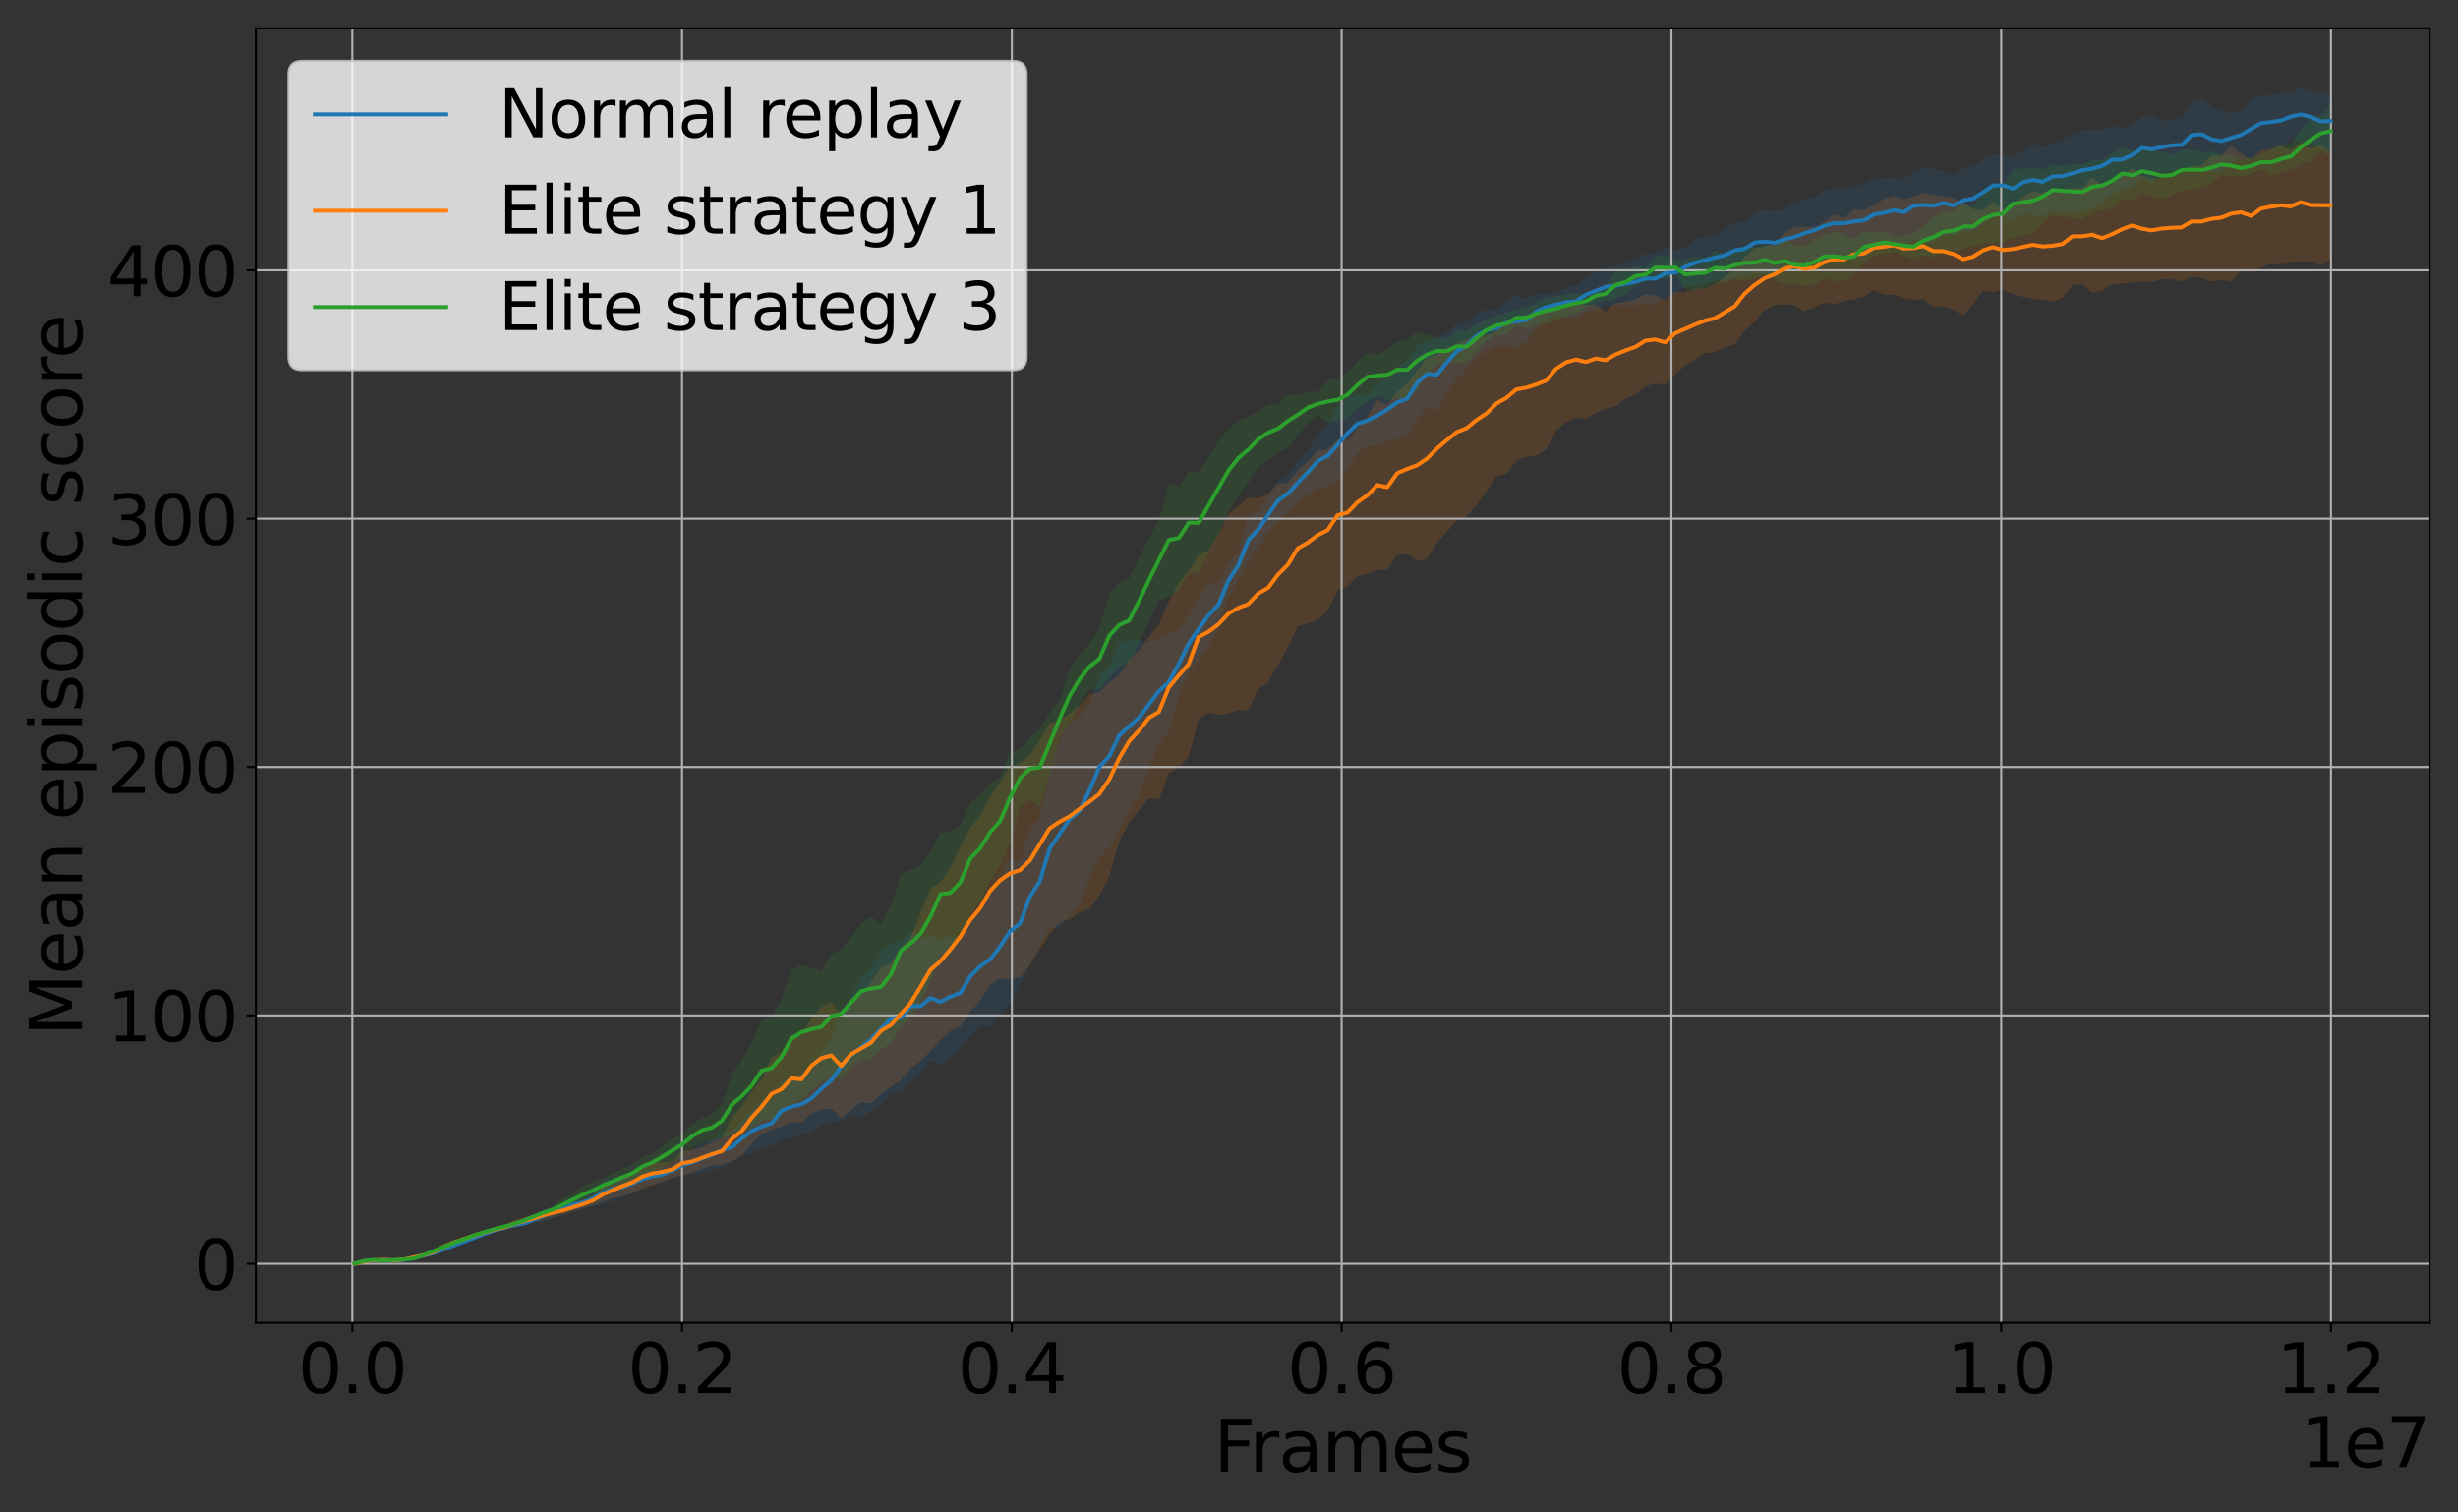 <?xml version="1.0" encoding="utf-8" standalone="no"?>
<!DOCTYPE svg PUBLIC "-//W3C//DTD SVG 1.1//EN"
  "http://www.w3.org/Graphics/SVG/1.1/DTD/svg11.dtd">
<svg xmlns:xlink="http://www.w3.org/1999/xlink" width="936pt" height="576pt" viewBox="0 0 936 576" xmlns="http://www.w3.org/2000/svg" version="1.1">
 <rect x="0" y="0" width="936" height="576" fill="#333333" stroke="none"/>
 <defs>
  <style type="text/css">*{stroke-linejoin: round; stroke-linecap: butt}</style>
 </defs>
 <g id="figure_1">
  <g id="patch_1">
   <path d="M 0 576 
L 936 576 
L 936 0 
L 0 0 
L 0 576 
z
" style="fill: none"/>
  </g>
  <g id="axes_1">
   <g id="patch_2">
    <path d="M 97.4 503.8 
L 925.2 503.8 
L 925.2 10.8 
L 97.4 10.8 
L 97.4 503.8 
z
" style="fill: none"/>
   </g>
   <g id="PolyCollection_1">
    <path d="M 135.027 481.296 
L 135.027 481.296 
L 138.809 480.37 
L 142.591 480.137 
L 146.372 479.896 
L 150.154 480.163 
L 153.935 479.937 
L 157.717 479.154 
L 161.499 478.208 
L 165.28 477.753 
L 169.062 476.569 
L 172.844 475.13 
L 176.625 473.613 
L 180.407 471.936 
L 184.189 470.828 
L 187.97 469.543 
L 191.752 468.539 
L 195.533 467.371 
L 199.315 466.614 
L 203.097 465.756 
L 206.878 465.296 
L 210.66 464.018 
L 214.442 462.567 
L 218.223 461.564 
L 222.005 459.911 
L 225.787 459.273 
L 229.568 458.683 
L 233.35 457.364 
L 237.131 455.972 
L 240.913 454.364 
L 244.695 452.297 
L 248.476 451.102 
L 252.258 450.227 
L 256.04 448.738 
L 259.821 447.708 
L 263.603 447.2 
L 267.385 446.713 
L 271.166 445.438 
L 274.948 444.802 
L 278.729 442.675 
L 282.511 440.156 
L 286.293 438.985 
L 290.074 437.218 
L 293.856 436.223 
L 297.638 434.347 
L 301.419 433.123 
L 305.201 431.779 
L 308.983 430.978 
L 312.764 428.397 
L 316.546 427.584 
L 320.327 427.193 
L 324.109 424.228 
L 327.891 425.645 
L 331.672 423.063 
L 335.454 421.127 
L 339.236 416.509 
L 343.017 416.27 
L 346.799 411.913 
L 350.58 408.833 
L 354.362 403.95 
L 358.144 405.318 
L 361.925 402.608 
L 365.707 399.42 
L 369.489 394.667 
L 373.27 390.697 
L 377.052 390.998 
L 380.834 386.111 
L 384.615 382.2 
L 388.397 375.272 
L 392.178 367.209 
L 395.96 359.83 
L 399.742 353.024 
L 403.523 353.351 
L 407.305 348.422 
L 411.087 344.409 
L 414.868 334.285 
L 418.65 326.784 
L 422.432 322.397 
L 426.213 315.719 
L 429.995 308.891 
L 433.776 302.784 
L 437.558 292.064 
L 441.34 283.029 
L 445.121 278.219 
L 448.903 265.214 
L 452.685 255.875 
L 456.466 251.181 
L 460.248 246.095 
L 464.03 238.532 
L 467.811 227.335 
L 471.593 220.203 
L 475.374 214.432 
L 479.156 208.548 
L 482.938 202.626 
L 486.719 198.015 
L 490.501 195.212 
L 494.283 191.82 
L 498.064 188.226 
L 501.846 185.761 
L 505.628 185.584 
L 509.409 183.594 
L 513.191 178.217 
L 516.972 172.488 
L 520.754 169.828 
L 524.536 170.112 
L 528.317 168.04 
L 532.099 167.11 
L 535.881 166.254 
L 539.662 159.664 
L 543.444 154.766 
L 547.226 156.496 
L 551.007 149.238 
L 554.789 143.898 
L 558.57 140.381 
L 562.352 136.34 
L 566.134 133.461 
L 569.915 131.659 
L 573.697 131.412 
L 577.479 132.211 
L 581.26 130.006 
L 585.042 125.438 
L 588.824 122.167 
L 592.605 120.203 
L 596.387 120.497 
L 600.168 120.901 
L 603.95 118.657 
L 607.732 118.129 
L 611.513 116.683 
L 615.295 116.016 
L 619.077 116.319 
L 622.858 116.244 
L 626.64 115.348 
L 630.422 116.031 
L 634.203 113.399 
L 637.985 112.12 
L 641.766 109.136 
L 645.548 108.669 
L 649.33 108.118 
L 653.111 106.586 
L 656.893 106.949 
L 660.675 106.102 
L 664.456 104.785 
L 668.238 103.961 
L 672.02 104.23 
L 675.801 104.483 
L 679.583 102.84 
L 683.364 103.306 
L 687.146 102.05 
L 690.928 100.375 
L 694.709 99.48 
L 698.491 98.146 
L 702.273 98.42 
L 706.054 97.689 
L 709.836 97.683 
L 713.617 95.164 
L 717.399 94.261 
L 721.181 92.602 
L 724.962 93.176 
L 728.744 91.2 
L 732.526 92.312 
L 736.307 92.24 
L 740.089 89.343 
L 743.871 89.914 
L 747.652 88.316 
L 751.434 87.753 
L 755.215 85.634 
L 758.997 82.335 
L 762.779 82.596 
L 766.56 83.824 
L 770.342 81.332 
L 774.124 82.227 
L 777.905 82.266 
L 781.687 79.659 
L 785.469 81.101 
L 789.25 80.808 
L 793.032 80.157 
L 796.813 79.305 
L 800.595 77.097 
L 804.377 73.903 
L 808.158 72.6 
L 811.94 70.923 
L 815.722 67.881 
L 819.503 69.82 
L 823.285 65.84 
L 827.067 65.181 
L 830.848 65.164 
L 834.63 63.841 
L 838.411 64.692 
L 842.193 65.769 
L 845.975 65.085 
L 849.756 61.638 
L 853.538 60.581 
L 857.32 60.155 
L 861.101 57.559 
L 864.883 56.68 
L 868.665 56.397 
L 872.446 53.228 
L 876.228 53.938 
L 880.009 54.257 
L 883.791 56.869 
L 887.573 57.061 
L 887.573 35.109 
L 887.573 35.109 
L 883.791 35.644 
L 880.009 34.91 
L 876.228 33.209 
L 872.446 35.572 
L 868.665 35.361 
L 864.883 36.296 
L 861.101 36.205 
L 857.32 37.865 
L 853.538 42.008 
L 849.756 43.274 
L 845.975 42.292 
L 842.193 40.405 
L 838.411 37.57 
L 834.63 38.97 
L 830.848 45.16 
L 827.067 45.513 
L 823.285 46.162 
L 819.503 43.857 
L 815.722 44.785 
L 811.94 47.109 
L 808.158 48.884 
L 804.377 47.817 
L 800.595 49.183 
L 796.813 49.152 
L 793.032 49.5 
L 789.25 51.155 
L 785.469 53.039 
L 781.687 54.7 
L 777.905 56.162 
L 774.124 54.783 
L 770.342 57.507 
L 766.56 59.931 
L 762.779 58.55 
L 758.997 58.937 
L 755.215 60.754 
L 751.434 63.427 
L 747.652 64.227 
L 743.871 66.578 
L 740.089 65.388 
L 736.307 64.374 
L 732.526 63.806 
L 728.744 65.543 
L 724.962 68.527 
L 721.181 67.541 
L 717.399 67.818 
L 713.617 68.168 
L 709.836 70.093 
L 706.054 70.919 
L 702.273 71.674 
L 698.491 71.8 
L 694.709 72.604 
L 690.928 74.913 
L 687.146 75.612 
L 683.364 77.235 
L 679.583 79.373 
L 675.801 80.511 
L 672.02 79.802 
L 668.238 80.779 
L 664.456 84.695 
L 660.675 84.512 
L 656.893 87.39 
L 653.111 89.546 
L 649.33 90.094 
L 645.548 91.368 
L 641.766 94.11 
L 637.985 95.363 
L 634.203 94.636 
L 630.422 96.217 
L 626.64 96.68 
L 622.858 98.362 
L 619.077 99.783 
L 615.295 101.548 
L 611.513 101.79 
L 607.732 103.42 
L 603.95 105.766 
L 600.168 108.581 
L 596.387 109.74 
L 592.605 111.788 
L 588.824 111.739 
L 585.042 111.857 
L 581.26 113.687 
L 577.479 112.599 
L 573.697 114.241 
L 569.915 118.067 
L 566.134 117.964 
L 562.352 119.249 
L 558.57 122.728 
L 554.789 123.406 
L 551.007 126.634 
L 547.226 128.842 
L 543.444 130.042 
L 539.662 131.884 
L 535.881 137.418 
L 532.099 139.313 
L 528.317 143.799 
L 524.536 146.424 
L 520.754 150.421 
L 516.972 150.256 
L 513.191 151.59 
L 509.409 154.76 
L 505.628 161.502 
L 501.846 165.453 
L 498.064 171.442 
L 494.283 175.711 
L 490.501 180.626 
L 486.719 183.083 
L 482.938 189.275 
L 479.156 194.77 
L 475.374 196.935 
L 471.593 210.199 
L 467.811 214.845 
L 464.03 221.906 
L 460.248 222.397 
L 456.466 227.95 
L 452.685 234.288 
L 448.903 240.229 
L 445.121 241.347 
L 441.34 243.258 
L 437.558 244.537 
L 433.776 243.775 
L 429.995 244.268 
L 426.213 244.356 
L 422.432 253.586 
L 418.65 257.342 
L 414.868 267.687 
L 411.087 273.143 
L 407.305 275.661 
L 403.523 281.955 
L 399.742 293.208 
L 395.96 311.461 
L 392.178 315.851 
L 388.397 328.223 
L 384.615 327.087 
L 380.834 334.781 
L 377.052 339.801 
L 373.27 345.245 
L 369.489 349.029 
L 365.707 356.787 
L 361.925 356.6 
L 358.144 357.773 
L 354.362 356.133 
L 350.58 357.564 
L 346.799 354.348 
L 343.017 358.899 
L 339.236 359.392 
L 335.454 362.535 
L 331.672 368.737 
L 327.891 372.031 
L 324.109 379.397 
L 320.327 384.99 
L 316.546 395.263 
L 312.764 400.886 
L 308.983 405.615 
L 305.201 409.261 
L 301.419 409.909 
L 297.638 411.526 
L 293.856 419.369 
L 290.074 420.781 
L 286.293 422.54 
L 282.511 426.786 
L 278.729 431.028 
L 274.948 431.275 
L 271.166 434.148 
L 267.385 435.397 
L 263.603 438.098 
L 259.821 439.729 
L 256.04 442.595 
L 252.258 444.373 
L 248.476 444.832 
L 244.695 445.702 
L 240.913 446.86 
L 237.131 448.123 
L 233.35 448.311 
L 229.568 449.744 
L 225.787 453.566 
L 222.005 456.066 
L 218.223 455.93 
L 214.442 458.035 
L 210.66 459.362 
L 206.878 460.683 
L 203.097 463.419 
L 199.315 465.505 
L 195.533 465.88 
L 191.752 466.862 
L 187.97 467.781 
L 184.189 469.222 
L 180.407 471.084 
L 176.625 472.111 
L 172.844 473.486 
L 169.062 474.88 
L 165.28 476.671 
L 161.499 477.728 
L 157.717 478.708 
L 153.935 479.695 
L 150.154 479.759 
L 146.372 479.792 
L 142.591 479.986 
L 138.809 480.253 
L 135.027 481.296 
z
" clip-path="url(#pbd4987bac0)" style="fill: #1f77b4; fill-opacity: 0.15"/>
   </g>
   <g id="PolyCollection_2">
    <path d="M 135.027 481.296 
L 135.027 481.296 
L 138.808 480.425 
L 142.589 480.14 
L 146.37 479.859 
L 150.151 480.01 
L 153.932 479.756 
L 157.713 479.04 
L 161.494 478.326 
L 165.275 477.21 
L 169.056 475.148 
L 172.837 473.63 
L 176.618 472.519 
L 180.399 471.092 
L 184.18 469.828 
L 187.961 468.742 
L 191.742 468.019 
L 195.523 467.62 
L 199.304 466.648 
L 203.085 465.428 
L 206.866 464.439 
L 210.647 463.551 
L 214.428 462.414 
L 218.209 461.382 
L 221.99 460.222 
L 225.771 458.998 
L 229.552 457.606 
L 233.333 456.306 
L 237.114 455.488 
L 240.895 454.291 
L 244.676 452.801 
L 248.457 451.294 
L 252.238 449.978 
L 256.019 448.384 
L 259.8 447.589 
L 263.581 446.707 
L 267.362 445.066 
L 271.143 443.905 
L 274.924 443.554 
L 278.705 442.161 
L 282.486 439.996 
L 286.267 435.558 
L 290.048 431.821 
L 293.829 430.231 
L 297.61 429.019 
L 301.391 427.201 
L 305.172 427.584 
L 308.953 424.098 
L 312.734 422.441 
L 316.515 422.172 
L 320.296 425.646 
L 324.077 422.697 
L 327.858 419.885 
L 331.64 420.227 
L 335.421 416.741 
L 339.202 413.855 
L 342.983 411.345 
L 346.764 406.91 
L 350.545 403.991 
L 354.326 400.297 
L 358.107 396.196 
L 361.888 392.606 
L 365.669 391.034 
L 369.45 385.366 
L 373.231 381.148 
L 377.012 375.163 
L 380.793 372.607 
L 384.574 372.933 
L 388.355 372.263 
L 392.136 367.605 
L 395.917 361.6 
L 399.698 355.705 
L 403.479 351.327 
L 407.26 350.07 
L 411.041 347.498 
L 414.822 346.076 
L 418.603 341.141 
L 422.384 333.859 
L 426.165 320.46 
L 429.946 313.339 
L 433.727 308.666 
L 437.508 304.048 
L 441.289 304.493 
L 445.07 294.417 
L 448.851 292.419 
L 452.632 288.343 
L 456.413 273.755 
L 460.194 271.467 
L 463.975 272.264 
L 467.756 271.674 
L 471.537 270.37 
L 475.318 270.51 
L 479.099 262.51 
L 482.88 259.739 
L 486.661 253.389 
L 490.442 246.245 
L 494.223 238.545 
L 498.004 237.476 
L 501.785 236.125 
L 505.566 232.468 
L 509.347 224.982 
L 513.128 223.105 
L 516.909 219.427 
L 520.69 218.625 
L 524.471 217.192 
L 528.252 216.784 
L 532.033 211.428 
L 535.814 211.01 
L 539.595 213.436 
L 543.376 212.923 
L 547.157 206.716 
L 550.938 202.563 
L 554.719 198.184 
L 558.5 196.583 
L 562.281 192.504 
L 566.062 187.127 
L 569.843 181.363 
L 573.624 180.465 
L 577.405 175.472 
L 581.186 173.961 
L 584.967 173.531 
L 588.748 171.141 
L 592.529 163.994 
L 596.31 160.784 
L 600.091 159.126 
L 603.872 159.448 
L 607.653 157.212 
L 611.434 155.655 
L 615.215 154.704 
L 618.996 151.813 
L 622.777 150.194 
L 626.558 147.242 
L 630.339 145.987 
L 634.12 146.573 
L 637.901 142.504 
L 641.682 139.208 
L 645.463 137.023 
L 649.244 134.485 
L 653.025 134.163 
L 656.806 132.288 
L 660.587 131.178 
L 664.368 125.843 
L 668.149 122.63 
L 671.93 117.992 
L 675.711 116.165 
L 679.492 115.884 
L 683.273 116.175 
L 687.054 118.469 
L 690.835 117.163 
L 694.616 115.319 
L 698.397 115.872 
L 702.178 114.543 
L 705.959 113.952 
L 709.74 113.135 
L 713.521 110.399 
L 717.302 112.203 
L 721.083 112.221 
L 724.864 113.59 
L 728.645 114.111 
L 732.426 113.974 
L 736.207 116.999 
L 739.988 116.528 
L 743.769 117.926 
L 747.55 120.182 
L 751.331 115.845 
L 755.112 110.75 
L 758.893 111.283 
L 762.674 110.371 
L 766.455 111.933 
L 770.236 113.027 
L 774.017 113.822 
L 777.798 114.161 
L 781.579 114.861 
L 785.36 113.54 
L 789.141 108.516 
L 792.922 108.302 
L 796.703 111.447 
L 800.484 110.798 
L 804.265 108.231 
L 808.046 107.943 
L 811.827 107.576 
L 815.608 107.224 
L 819.389 107.329 
L 823.17 106.32 
L 826.951 106.17 
L 830.732 107.252 
L 834.513 105.364 
L 838.294 105.758 
L 842.075 107.279 
L 845.856 106.543 
L 849.637 107.264 
L 853.418 103.25 
L 857.199 103.594 
L 860.98 101.76 
L 864.761 100.578 
L 868.542 100.685 
L 872.323 100.068 
L 876.104 99.725 
L 879.885 99.546 
L 883.666 101.185 
L 887.447 98.797 
L 887.447 57.541 
L 887.447 57.541 
L 883.666 55.108 
L 879.885 56.64 
L 876.104 54.263 
L 872.323 57.167 
L 868.542 55.65 
L 864.761 56.818 
L 860.98 57.161 
L 857.199 60.887 
L 853.418 58.455 
L 849.637 55.485 
L 845.856 59.279 
L 842.075 59.456 
L 838.294 63.009 
L 834.513 63.365 
L 830.732 66.001 
L 826.951 67.342 
L 823.17 67.768 
L 819.389 68.144 
L 815.608 66.935 
L 811.827 64.201 
L 808.046 66.707 
L 804.265 70.183 
L 800.484 70.61 
L 796.703 67.348 
L 792.922 71.634 
L 789.141 71.501 
L 785.36 72.348 
L 781.579 72.31 
L 777.798 73.6 
L 774.017 72.68 
L 770.236 75.083 
L 766.455 77.803 
L 762.674 80.017 
L 758.893 76.978 
L 755.112 79.949 
L 751.331 79.7 
L 747.55 77.258 
L 743.769 75.466 
L 739.988 74.784 
L 736.207 74.212 
L 732.426 73.531 
L 728.645 74.857 
L 724.864 75.793 
L 721.083 74.556 
L 717.302 75.802 
L 713.521 78.313 
L 709.74 79.952 
L 705.959 79.71 
L 702.178 83.099 
L 698.397 81.638 
L 694.616 84.453 
L 690.835 86.765 
L 687.054 86.24 
L 683.273 86.549 
L 679.492 88.715 
L 675.711 92.71 
L 671.93 93.981 
L 668.149 94.455 
L 664.368 97.787 
L 660.587 102.111 
L 656.806 105.49 
L 653.025 108.247 
L 649.244 109.741 
L 645.463 110.151 
L 641.682 111.169 
L 637.901 111.301 
L 634.12 114.194 
L 630.339 112.598 
L 626.558 112.199 
L 622.777 114.011 
L 618.996 115.071 
L 615.215 115.27 
L 611.434 118.697 
L 607.653 115.897 
L 603.872 116.237 
L 600.091 114.773 
L 596.31 115.222 
L 592.529 116.919 
L 588.748 118.741 
L 584.967 119.347 
L 581.186 121.342 
L 577.405 121.155 
L 573.624 122.572 
L 569.843 126.006 
L 566.062 127.767 
L 562.281 127.388 
L 558.5 129.483 
L 554.719 130.911 
L 550.938 132.685 
L 547.157 135.005 
L 543.376 136.456 
L 539.595 141 
L 535.814 146.18 
L 532.033 149.068 
L 528.252 154.35 
L 524.471 152.279 
L 520.69 158.669 
L 516.909 163.122 
L 513.128 167.318 
L 509.347 167.421 
L 505.566 171.265 
L 501.785 171.478 
L 498.004 175.812 
L 494.223 179.083 
L 490.442 183.787 
L 486.661 184.25 
L 482.88 188.053 
L 479.099 189.593 
L 475.318 189.642 
L 471.537 192.613 
L 467.756 195.79 
L 463.975 203.258 
L 460.194 209.713 
L 456.413 211.453 
L 452.632 217.42 
L 448.851 222.036 
L 445.07 229.128 
L 441.289 237.738 
L 437.508 242.64 
L 433.727 247.728 
L 429.946 251.385 
L 426.165 257.181 
L 422.384 259.896 
L 418.603 263.683 
L 414.822 264.616 
L 411.041 268.648 
L 407.26 271.82 
L 403.479 274.641 
L 399.698 275.241 
L 395.917 281.719 
L 392.136 287.937 
L 388.355 290.587 
L 384.574 292.33 
L 380.793 297.98 
L 377.012 303.514 
L 373.231 310.675 
L 369.45 315.412 
L 365.669 322.434 
L 361.888 330.494 
L 358.107 335.979 
L 354.326 338.425 
L 350.545 347.614 
L 346.764 357.127 
L 342.983 360.917 
L 339.202 366.939 
L 335.421 368.499 
L 331.64 373.992 
L 327.858 378.763 
L 324.077 380.295 
L 320.296 386.269 
L 316.515 381.709 
L 312.734 383.511 
L 308.953 387.684 
L 305.172 394.541 
L 301.391 394.152 
L 297.61 400.58 
L 293.829 402.874 
L 290.048 411.115 
L 286.267 415.718 
L 282.486 421.468 
L 278.705 425.311 
L 274.924 433.3 
L 271.143 435.142 
L 267.362 436.886 
L 263.581 437.936 
L 259.8 438.366 
L 256.019 442.277 
L 252.238 442.638 
L 248.457 442.474 
L 244.676 443.334 
L 240.895 446.169 
L 237.114 447.798 
L 233.333 450.227 
L 229.552 452.185 
L 225.771 455.34 
L 221.99 456.927 
L 218.209 458.254 
L 214.428 459.488 
L 210.647 460.074 
L 206.866 461.236 
L 203.085 462.614 
L 199.304 463.629 
L 195.523 464.705 
L 191.742 466.907 
L 187.961 467.955 
L 184.18 468.946 
L 180.399 470.006 
L 176.618 471.18 
L 172.837 472.741 
L 169.056 474.433 
L 165.275 476.295 
L 161.494 477.648 
L 157.713 478.644 
L 153.932 479.469 
L 150.151 479.944 
L 146.37 479.735 
L 142.589 479.76 
L 138.808 480.317 
L 135.027 481.296 
z
" clip-path="url(#pbd4987bac0)" style="fill: #ff7f0e; fill-opacity: 0.15"/>
   </g>
   <g id="PolyCollection_3">
    <path d="M 135.027 481.013 
L 135.027 481.391 
L 138.809 480.195 
L 142.591 479.962 
L 146.372 480.143 
L 150.154 479.992 
L 153.935 480.077 
L 157.717 479.588 
L 161.499 478.569 
L 165.28 477.367 
L 169.062 475.947 
L 172.844 474.301 
L 176.625 472.882 
L 180.407 471.194 
L 184.189 469.915 
L 187.97 468.838 
L 191.752 468.209 
L 195.533 466.943 
L 199.315 465.438 
L 203.097 464.038 
L 206.878 462.717 
L 210.66 461.538 
L 214.442 461.238 
L 218.223 459.413 
L 222.005 458.376 
L 225.787 456.693 
L 229.568 454.269 
L 233.35 453.097 
L 237.131 451.455 
L 240.913 449.985 
L 244.695 447.85 
L 248.476 445.823 
L 252.258 444.637 
L 256.04 442.437 
L 259.821 440.074 
L 263.603 437.265 
L 267.385 434.926 
L 271.166 434.471 
L 274.948 433.349 
L 278.729 432.065 
L 282.511 431.409 
L 286.293 429.809 
L 290.074 427.019 
L 293.856 426.185 
L 297.638 424.676 
L 301.419 421.73 
L 305.201 418.458 
L 308.983 415.256 
L 312.764 412.389 
L 316.546 410.759 
L 320.327 410.582 
L 324.109 406.606 
L 327.891 403.272 
L 331.672 403.793 
L 335.454 399.878 
L 339.236 397.149 
L 343.017 391.284 
L 346.799 387.109 
L 350.58 381.746 
L 354.362 373.856 
L 358.144 363.651 
L 361.925 363.678 
L 365.707 357.772 
L 369.489 348.182 
L 373.27 343.289 
L 377.052 335.493 
L 380.834 329.319 
L 384.615 321.091 
L 388.397 307.517 
L 392.178 304.614 
L 395.96 307.199 
L 399.742 294.399 
L 403.523 280.934 
L 407.305 275.319 
L 411.087 267.976 
L 414.868 262.565 
L 418.65 262.61 
L 422.432 258.207 
L 426.213 253.917 
L 429.995 252.288 
L 433.776 245.16 
L 437.558 236.642 
L 441.34 228.625 
L 445.121 227.227 
L 448.903 224.54 
L 452.685 218.352 
L 456.466 218.176 
L 460.248 210.709 
L 464.03 203.237 
L 467.811 194.865 
L 471.593 188.639 
L 475.374 183.778 
L 479.156 177.829 
L 482.938 175.139 
L 486.719 172.552 
L 490.501 170.328 
L 494.283 165.461 
L 498.064 161.33 
L 501.846 158.244 
L 505.628 160.881 
L 509.409 160.251 
L 513.191 159.028 
L 516.972 155.471 
L 520.754 152.81 
L 524.536 150.829 
L 528.317 152.367 
L 532.099 151.528 
L 535.881 152.373 
L 539.662 148.278 
L 543.444 142.521 
L 547.226 138.842 
L 551.007 138.37 
L 554.789 138.108 
L 558.57 138.142 
L 562.352 133.917 
L 566.134 129.717 
L 569.915 127.676 
L 573.697 127.548 
L 577.479 124.114 
L 581.26 124.775 
L 585.042 123.517 
L 588.824 123.435 
L 592.605 122.227 
L 596.387 120.484 
L 600.168 119.246 
L 603.95 117.255 
L 607.732 115.392 
L 611.513 114.675 
L 615.295 113.615 
L 619.077 112.14 
L 622.858 108.825 
L 626.64 107.125 
L 630.422 106.28 
L 634.203 106.3 
L 637.985 104.688 
L 641.766 110.356 
L 645.548 110.406 
L 649.33 109.547 
L 653.111 108.394 
L 656.893 107.73 
L 660.675 106.329 
L 664.456 106.691 
L 668.238 105.974 
L 672.02 104.554 
L 675.801 106.717 
L 679.583 108.407 
L 683.364 108.295 
L 687.146 108.703 
L 690.928 108.516 
L 694.709 105.949 
L 698.491 107.079 
L 702.273 107.108 
L 706.054 104.376 
L 709.836 100.151 
L 713.617 97.682 
L 717.399 96.745 
L 721.181 96.02 
L 724.962 97.277 
L 728.744 98.823 
L 732.526 97.437 
L 736.307 97.816 
L 740.089 95.776 
L 743.871 95.501 
L 747.652 94.966 
L 751.434 93.701 
L 755.215 93.043 
L 758.997 92.659 
L 762.779 92.156 
L 766.56 90.408 
L 770.342 89.881 
L 774.124 88.883 
L 777.905 85 
L 781.687 82.118 
L 785.469 82.224 
L 789.25 83.357 
L 793.032 83.48 
L 796.813 81.218 
L 800.595 80.209 
L 804.377 79.269 
L 808.158 75.949 
L 811.94 76.125 
L 815.722 73.404 
L 819.503 74.897 
L 823.285 75.882 
L 827.067 74.496 
L 830.848 72.374 
L 834.63 72.118 
L 838.411 71.59 
L 842.193 70.067 
L 845.975 66.455 
L 849.756 67.157 
L 853.538 67.317 
L 857.32 66.317 
L 861.101 64.773 
L 864.883 66.893 
L 868.665 65.686 
L 872.446 64.555 
L 876.228 62.512 
L 880.009 61.482 
L 883.791 57.638 
L 887.573 59.645 
L 887.573 40.163 
L 887.573 40.163 
L 883.791 43.913 
L 880.009 44.901 
L 876.228 49.452 
L 872.446 54.657 
L 868.665 55.393 
L 864.883 56.755 
L 861.101 58.773 
L 857.32 59.958 
L 853.538 60.778 
L 849.756 59.086 
L 845.975 58.763 
L 842.193 57.623 
L 838.411 57.942 
L 834.63 57.009 
L 830.848 57.181 
L 827.067 58.826 
L 823.285 58.079 
L 819.503 57.055 
L 815.722 56.988 
L 811.94 57.399 
L 808.158 56.179 
L 804.377 58.424 
L 800.595 60.966 
L 796.813 61.083 
L 793.032 62.706 
L 789.25 62.509 
L 785.469 63.093 
L 781.687 62.592 
L 777.905 64.718 
L 774.124 64.007 
L 770.342 64.158 
L 766.56 64.763 
L 762.779 70.455 
L 758.997 71.11 
L 755.215 73.655 
L 751.434 78.703 
L 747.652 77.569 
L 743.871 80.179 
L 740.089 80.721 
L 736.307 82.709 
L 732.526 85.809 
L 728.744 89.049 
L 724.962 89.798 
L 721.181 89.9 
L 717.399 87.967 
L 713.617 88.639 
L 709.836 87.993 
L 706.054 91.056 
L 702.273 89.124 
L 698.491 88.158 
L 694.709 89.335 
L 690.928 91.096 
L 687.146 93.557 
L 683.364 93.348 
L 679.583 90.317 
L 675.801 93.551 
L 672.02 93.306 
L 668.238 94.053 
L 664.456 93.482 
L 660.675 95.535 
L 656.893 96.757 
L 653.111 95.585 
L 649.33 98.15 
L 645.548 97.773 
L 641.766 98.681 
L 637.985 99.029 
L 634.203 97.685 
L 630.422 97.51 
L 626.64 101.975 
L 622.858 101.422 
L 619.077 102.64 
L 615.295 103.354 
L 611.513 109.014 
L 607.732 109.802 
L 603.95 112.175 
L 600.168 111.619 
L 596.387 112.152 
L 592.605 112.78 
L 588.824 113.18 
L 585.042 115.359 
L 581.26 117.033 
L 577.479 117.904 
L 573.697 119.002 
L 569.915 120.127 
L 566.134 121.554 
L 562.352 123.432 
L 558.57 125.9 
L 554.789 125.6 
L 551.007 129.044 
L 547.226 128.466 
L 543.444 127.466 
L 539.662 126.44 
L 535.881 129.27 
L 532.099 130.145 
L 528.317 133.07 
L 524.536 135.172 
L 520.754 134.142 
L 516.972 137.62 
L 513.191 141.544 
L 509.409 144.182 
L 505.628 144.911 
L 501.846 149.306 
L 498.064 149.092 
L 494.283 150.293 
L 490.501 150.251 
L 486.719 153.797 
L 482.938 154.379 
L 479.156 156.692 
L 475.374 158.674 
L 471.593 160.188 
L 467.811 163.525 
L 464.03 167.847 
L 460.248 174.129 
L 456.466 179.996 
L 452.685 179.757 
L 448.903 185.182 
L 445.121 184.072 
L 441.34 198.03 
L 437.558 204.96 
L 433.776 212.397 
L 429.995 220.293 
L 426.213 222.167 
L 422.432 225.964 
L 418.65 239.284 
L 414.868 245.154 
L 411.087 249.534 
L 407.305 254.816 
L 403.523 266.508 
L 399.742 271.489 
L 395.96 277.442 
L 392.178 280.877 
L 388.397 285.35 
L 384.615 286.441 
L 380.834 296.215 
L 377.052 298.346 
L 373.27 302.796 
L 369.489 305.774 
L 365.707 314.346 
L 361.925 316.347 
L 358.144 317.393 
L 354.362 324.209 
L 350.58 329.459 
L 346.799 331.333 
L 343.017 332.957 
L 339.236 345.035 
L 335.454 351.908 
L 331.672 349.178 
L 327.891 351.7 
L 324.109 356.836 
L 320.327 361.53 
L 316.546 363.354 
L 312.764 369.842 
L 308.983 368.686 
L 305.201 367.729 
L 301.419 369.308 
L 297.638 380.319 
L 293.856 387.287 
L 290.074 388.473 
L 286.293 397.03 
L 282.511 403.461 
L 278.729 409.233 
L 274.948 420.2 
L 271.166 424.372 
L 267.385 425.861 
L 263.603 428.17 
L 259.821 431.6 
L 256.04 433.767 
L 252.258 436.375 
L 248.476 439.488 
L 244.695 440.635 
L 240.913 443.561 
L 237.131 445.122 
L 233.35 446.787 
L 229.568 448.632 
L 225.787 450.019 
L 222.005 451.53 
L 218.223 454.405 
L 214.442 456.166 
L 210.66 459.586 
L 206.878 460.987 
L 203.097 462.629 
L 199.315 464.225 
L 195.533 465.409 
L 191.752 466.269 
L 187.97 467.539 
L 184.189 468.61 
L 180.407 469.746 
L 176.625 471.001 
L 172.844 472.247 
L 169.062 473.506 
L 165.28 475.382 
L 161.499 477.294 
L 157.717 478.833 
L 153.935 479.231 
L 150.154 479.72 
L 146.372 479.987 
L 142.591 479.638 
L 138.809 480.124 
L 135.027 481.013 
z
" clip-path="url(#pbd4987bac0)" style="fill: #2ca02c; fill-opacity: 0.15"/>
   </g>
   <g id="matplotlib.axis_1">
    <g id="xtick_1">
     <g id="line2d_1">
      <path d="M 134.148 503.8 
L 134.148 10.8 
" clip-path="url(#pbd4987bac0)" style="fill: none; stroke: #b0b0b0; stroke-width: 0.8; stroke-linecap: square"/>
     </g>
     <g id="line2d_2">
      <defs>
       <path id="m6c85411828" d="M 0 0 
L 0 3.5 
" style="stroke: #000000; stroke-width: 0.8"/>
      </defs>
      <g>
       <use xlink:href="#m6c85411828" x="134.148" y="503.8" style="stroke: #000000; stroke-width: 0.8"/>
      </g>
     </g>
     <g id="text_1">
      <!-- 0.0 -->
      <g transform="translate(113.474 530.556)scale(0.26 -0.26)">
       <defs>
        <path id="DejaVuSans-30" d="M 2034 4250 
Q 1547 4250 1301 3770 
Q 1056 3291 1056 2328 
Q 1056 1369 1301 889 
Q 1547 409 2034 409 
Q 2525 409 2770 889 
Q 3016 1369 3016 2328 
Q 3016 3291 2770 3770 
Q 2525 4250 2034 4250 
z
M 2034 4750 
Q 2819 4750 3233 4129 
Q 3647 3509 3647 2328 
Q 3647 1150 3233 529 
Q 2819 -91 2034 -91 
Q 1250 -91 836 529 
Q 422 1150 422 2328 
Q 422 3509 836 4129 
Q 1250 4750 2034 4750 
z
" transform="scale(0.016)"/>
        <path id="DejaVuSans-2e" d="M 684 794 
L 1344 794 
L 1344 0 
L 684 0 
L 684 794 
z
" transform="scale(0.016)"/>
       </defs>
       <use xlink:href="#DejaVuSans-30"/>
       <use xlink:href="#DejaVuSans-2e" x="63.623"/>
       <use xlink:href="#DejaVuSans-30" x="95.41"/>
      </g>
     </g>
    </g>
    <g id="xtick_2">
     <g id="line2d_3">
      <path d="M 259.729 503.8 
L 259.729 10.8 
" clip-path="url(#pbd4987bac0)" style="fill: none; stroke: #b0b0b0; stroke-width: 0.8; stroke-linecap: square"/>
     </g>
     <g id="line2d_4">
      <g>
       <use xlink:href="#m6c85411828" x="259.729" y="503.8" style="stroke: #000000; stroke-width: 0.8"/>
      </g>
     </g>
     <g id="text_2">
      <!-- 0.2 -->
      <g transform="translate(239.055 530.556)scale(0.26 -0.26)">
       <defs>
        <path id="DejaVuSans-32" d="M 1228 531 
L 3431 531 
L 3431 0 
L 469 0 
L 469 531 
Q 828 903 1448 1529 
Q 2069 2156 2228 2338 
Q 2531 2678 2651 2914 
Q 2772 3150 2772 3378 
Q 2772 3750 2511 3984 
Q 2250 4219 1831 4219 
Q 1534 4219 1204 4116 
Q 875 4013 500 3803 
L 500 4441 
Q 881 4594 1212 4672 
Q 1544 4750 1819 4750 
Q 2544 4750 2975 4387 
Q 3406 4025 3406 3419 
Q 3406 3131 3298 2873 
Q 3191 2616 2906 2266 
Q 2828 2175 2409 1742 
Q 1991 1309 1228 531 
z
" transform="scale(0.016)"/>
       </defs>
       <use xlink:href="#DejaVuSans-30"/>
       <use xlink:href="#DejaVuSans-2e" x="63.623"/>
       <use xlink:href="#DejaVuSans-32" x="95.41"/>
      </g>
     </g>
    </g>
    <g id="xtick_3">
     <g id="line2d_5">
      <path d="M 385.311 503.8 
L 385.311 10.8 
" clip-path="url(#pbd4987bac0)" style="fill: none; stroke: #b0b0b0; stroke-width: 0.8; stroke-linecap: square"/>
     </g>
     <g id="line2d_6">
      <g>
       <use xlink:href="#m6c85411828" x="385.311" y="503.8" style="stroke: #000000; stroke-width: 0.8"/>
      </g>
     </g>
     <g id="text_3">
      <!-- 0.4 -->
      <g transform="translate(364.637 530.556)scale(0.26 -0.26)">
       <defs>
        <path id="DejaVuSans-34" d="M 2419 4116 
L 825 1625 
L 2419 1625 
L 2419 4116 
z
M 2253 4666 
L 3047 4666 
L 3047 1625 
L 3713 1625 
L 3713 1100 
L 3047 1100 
L 3047 0 
L 2419 0 
L 2419 1100 
L 313 1100 
L 313 1709 
L 2253 4666 
z
" transform="scale(0.016)"/>
       </defs>
       <use xlink:href="#DejaVuSans-30"/>
       <use xlink:href="#DejaVuSans-2e" x="63.623"/>
       <use xlink:href="#DejaVuSans-34" x="95.41"/>
      </g>
     </g>
    </g>
    <g id="xtick_4">
     <g id="line2d_7">
      <path d="M 510.892 503.8 
L 510.892 10.8 
" clip-path="url(#pbd4987bac0)" style="fill: none; stroke: #b0b0b0; stroke-width: 0.8; stroke-linecap: square"/>
     </g>
     <g id="line2d_8">
      <g>
       <use xlink:href="#m6c85411828" x="510.892" y="503.8" style="stroke: #000000; stroke-width: 0.8"/>
      </g>
     </g>
     <g id="text_4">
      <!-- 0.6 -->
      <g transform="translate(490.218 530.556)scale(0.26 -0.26)">
       <defs>
        <path id="DejaVuSans-36" d="M 2113 2584 
Q 1688 2584 1439 2293 
Q 1191 2003 1191 1497 
Q 1191 994 1439 701 
Q 1688 409 2113 409 
Q 2538 409 2786 701 
Q 3034 994 3034 1497 
Q 3034 2003 2786 2293 
Q 2538 2584 2113 2584 
z
M 3366 4563 
L 3366 3988 
Q 3128 4100 2886 4159 
Q 2644 4219 2406 4219 
Q 1781 4219 1451 3797 
Q 1122 3375 1075 2522 
Q 1259 2794 1537 2939 
Q 1816 3084 2150 3084 
Q 2853 3084 3261 2657 
Q 3669 2231 3669 1497 
Q 3669 778 3244 343 
Q 2819 -91 2113 -91 
Q 1303 -91 875 529 
Q 447 1150 447 2328 
Q 447 3434 972 4092 
Q 1497 4750 2381 4750 
Q 2619 4750 2861 4703 
Q 3103 4656 3366 4563 
z
" transform="scale(0.016)"/>
       </defs>
       <use xlink:href="#DejaVuSans-30"/>
       <use xlink:href="#DejaVuSans-2e" x="63.623"/>
       <use xlink:href="#DejaVuSans-36" x="95.41"/>
      </g>
     </g>
    </g>
    <g id="xtick_5">
     <g id="line2d_9">
      <path d="M 636.473 503.8 
L 636.473 10.8 
" clip-path="url(#pbd4987bac0)" style="fill: none; stroke: #b0b0b0; stroke-width: 0.8; stroke-linecap: square"/>
     </g>
     <g id="line2d_10">
      <g>
       <use xlink:href="#m6c85411828" x="636.473" y="503.8" style="stroke: #000000; stroke-width: 0.8"/>
      </g>
     </g>
     <g id="text_5">
      <!-- 0.8 -->
      <g transform="translate(615.799 530.556)scale(0.26 -0.26)">
       <defs>
        <path id="DejaVuSans-38" d="M 2034 2216 
Q 1584 2216 1326 1975 
Q 1069 1734 1069 1313 
Q 1069 891 1326 650 
Q 1584 409 2034 409 
Q 2484 409 2743 651 
Q 3003 894 3003 1313 
Q 3003 1734 2745 1975 
Q 2488 2216 2034 2216 
z
M 1403 2484 
Q 997 2584 770 2862 
Q 544 3141 544 3541 
Q 544 4100 942 4425 
Q 1341 4750 2034 4750 
Q 2731 4750 3128 4425 
Q 3525 4100 3525 3541 
Q 3525 3141 3298 2862 
Q 3072 2584 2669 2484 
Q 3125 2378 3379 2068 
Q 3634 1759 3634 1313 
Q 3634 634 3220 271 
Q 2806 -91 2034 -91 
Q 1263 -91 848 271 
Q 434 634 434 1313 
Q 434 1759 690 2068 
Q 947 2378 1403 2484 
z
M 1172 3481 
Q 1172 3119 1398 2916 
Q 1625 2713 2034 2713 
Q 2441 2713 2670 2916 
Q 2900 3119 2900 3481 
Q 2900 3844 2670 4047 
Q 2441 4250 2034 4250 
Q 1625 4250 1398 4047 
Q 1172 3844 1172 3481 
z
" transform="scale(0.016)"/>
       </defs>
       <use xlink:href="#DejaVuSans-30"/>
       <use xlink:href="#DejaVuSans-2e" x="63.623"/>
       <use xlink:href="#DejaVuSans-38" x="95.41"/>
      </g>
     </g>
    </g>
    <g id="xtick_6">
     <g id="line2d_11">
      <path d="M 762.054 503.8 
L 762.054 10.8 
" clip-path="url(#pbd4987bac0)" style="fill: none; stroke: #b0b0b0; stroke-width: 0.8; stroke-linecap: square"/>
     </g>
     <g id="line2d_12">
      <g>
       <use xlink:href="#m6c85411828" x="762.054" y="503.8" style="stroke: #000000; stroke-width: 0.8"/>
      </g>
     </g>
     <g id="text_6">
      <!-- 1.0 -->
      <g transform="translate(741.38 530.556)scale(0.26 -0.26)">
       <defs>
        <path id="DejaVuSans-31" d="M 794 531 
L 1825 531 
L 1825 4091 
L 703 3866 
L 703 4441 
L 1819 4666 
L 2450 4666 
L 2450 531 
L 3481 531 
L 3481 0 
L 794 0 
L 794 531 
z
" transform="scale(0.016)"/>
       </defs>
       <use xlink:href="#DejaVuSans-31"/>
       <use xlink:href="#DejaVuSans-2e" x="63.623"/>
       <use xlink:href="#DejaVuSans-30" x="95.41"/>
      </g>
     </g>
    </g>
    <g id="xtick_7">
     <g id="line2d_13">
      <path d="M 887.636 503.8 
L 887.636 10.8 
" clip-path="url(#pbd4987bac0)" style="fill: none; stroke: #b0b0b0; stroke-width: 0.8; stroke-linecap: square"/>
     </g>
     <g id="line2d_14">
      <g>
       <use xlink:href="#m6c85411828" x="887.636" y="503.8" style="stroke: #000000; stroke-width: 0.8"/>
      </g>
     </g>
     <g id="text_7">
      <!-- 1.2 -->
      <g transform="translate(866.961 530.556)scale(0.26 -0.26)">
       <use xlink:href="#DejaVuSans-31"/>
       <use xlink:href="#DejaVuSans-2e" x="63.623"/>
       <use xlink:href="#DejaVuSans-32" x="95.41"/>
      </g>
     </g>
    </g>
    <g id="text_8">
     <!-- Frames -->
     <g transform="translate(462.202 560.479)scale(0.27 -0.27)">
      <defs>
       <path id="DejaVuSans-46" d="M 628 4666 
L 3309 4666 
L 3309 4134 
L 1259 4134 
L 1259 2759 
L 3109 2759 
L 3109 2228 
L 1259 2228 
L 1259 0 
L 628 0 
L 628 4666 
z
" transform="scale(0.016)"/>
       <path id="DejaVuSans-72" d="M 2631 2963 
Q 2534 3019 2420 3045 
Q 2306 3072 2169 3072 
Q 1681 3072 1420 2755 
Q 1159 2438 1159 1844 
L 1159 0 
L 581 0 
L 581 3500 
L 1159 3500 
L 1159 2956 
Q 1341 3275 1631 3429 
Q 1922 3584 2338 3584 
Q 2397 3584 2469 3576 
Q 2541 3569 2628 3553 
L 2631 2963 
z
" transform="scale(0.016)"/>
       <path id="DejaVuSans-61" d="M 2194 1759 
Q 1497 1759 1228 1600 
Q 959 1441 959 1056 
Q 959 750 1161 570 
Q 1363 391 1709 391 
Q 2188 391 2477 730 
Q 2766 1069 2766 1631 
L 2766 1759 
L 2194 1759 
z
M 3341 1997 
L 3341 0 
L 2766 0 
L 2766 531 
Q 2569 213 2275 61 
Q 1981 -91 1556 -91 
Q 1019 -91 701 211 
Q 384 513 384 1019 
Q 384 1609 779 1909 
Q 1175 2209 1959 2209 
L 2766 2209 
L 2766 2266 
Q 2766 2663 2505 2880 
Q 2244 3097 1772 3097 
Q 1472 3097 1187 3025 
Q 903 2953 641 2809 
L 641 3341 
Q 956 3463 1253 3523 
Q 1550 3584 1831 3584 
Q 2591 3584 2966 3190 
Q 3341 2797 3341 1997 
z
" transform="scale(0.016)"/>
       <path id="DejaVuSans-6d" d="M 3328 2828 
Q 3544 3216 3844 3400 
Q 4144 3584 4550 3584 
Q 5097 3584 5394 3201 
Q 5691 2819 5691 2113 
L 5691 0 
L 5113 0 
L 5113 2094 
Q 5113 2597 4934 2840 
Q 4756 3084 4391 3084 
Q 3944 3084 3684 2787 
Q 3425 2491 3425 1978 
L 3425 0 
L 2847 0 
L 2847 2094 
Q 2847 2600 2669 2842 
Q 2491 3084 2119 3084 
Q 1678 3084 1418 2786 
Q 1159 2488 1159 1978 
L 1159 0 
L 581 0 
L 581 3500 
L 1159 3500 
L 1159 2956 
Q 1356 3278 1631 3431 
Q 1906 3584 2284 3584 
Q 2666 3584 2933 3390 
Q 3200 3197 3328 2828 
z
" transform="scale(0.016)"/>
       <path id="DejaVuSans-65" d="M 3597 1894 
L 3597 1613 
L 953 1613 
Q 991 1019 1311 708 
Q 1631 397 2203 397 
Q 2534 397 2845 478 
Q 3156 559 3463 722 
L 3463 178 
Q 3153 47 2828 -22 
Q 2503 -91 2169 -91 
Q 1331 -91 842 396 
Q 353 884 353 1716 
Q 353 2575 817 3079 
Q 1281 3584 2069 3584 
Q 2775 3584 3186 3129 
Q 3597 2675 3597 1894 
z
M 3022 2063 
Q 3016 2534 2758 2815 
Q 2500 3097 2075 3097 
Q 1594 3097 1305 2825 
Q 1016 2553 972 2059 
L 3022 2063 
z
" transform="scale(0.016)"/>
       <path id="DejaVuSans-73" d="M 2834 3397 
L 2834 2853 
Q 2591 2978 2328 3040 
Q 2066 3103 1784 3103 
Q 1356 3103 1142 2972 
Q 928 2841 928 2578 
Q 928 2378 1081 2264 
Q 1234 2150 1697 2047 
L 1894 2003 
Q 2506 1872 2764 1633 
Q 3022 1394 3022 966 
Q 3022 478 2636 193 
Q 2250 -91 1575 -91 
Q 1294 -91 989 -36 
Q 684 19 347 128 
L 347 722 
Q 666 556 975 473 
Q 1284 391 1588 391 
Q 1994 391 2212 530 
Q 2431 669 2431 922 
Q 2431 1156 2273 1281 
Q 2116 1406 1581 1522 
L 1381 1569 
Q 847 1681 609 1914 
Q 372 2147 372 2553 
Q 372 3047 722 3315 
Q 1072 3584 1716 3584 
Q 2034 3584 2315 3537 
Q 2597 3491 2834 3397 
z
" transform="scale(0.016)"/>
      </defs>
      <use xlink:href="#DejaVuSans-46"/>
      <use xlink:href="#DejaVuSans-72" x="50.27"/>
      <use xlink:href="#DejaVuSans-61" x="91.383"/>
      <use xlink:href="#DejaVuSans-6d" x="152.662"/>
      <use xlink:href="#DejaVuSans-65" x="250.074"/>
      <use xlink:href="#DejaVuSans-73" x="311.598"/>
     </g>
    </g>
    <g id="text_9">
     <!-- 1e7 -->
     <g transform="translate(876.117 558.719)scale(0.26 -0.26)">
      <defs>
       <path id="DejaVuSans-37" d="M 525 4666 
L 3525 4666 
L 3525 4397 
L 1831 0 
L 1172 0 
L 2766 4134 
L 525 4134 
L 525 4666 
z
" transform="scale(0.016)"/>
      </defs>
      <use xlink:href="#DejaVuSans-31"/>
      <use xlink:href="#DejaVuSans-65" x="63.623"/>
      <use xlink:href="#DejaVuSans-37" x="125.146"/>
     </g>
    </g>
   </g>
   <g id="matplotlib.axis_2">
    <g id="ytick_1">
     <g id="line2d_15">
      <path d="M 97.4 481.296 
L 925.2 481.296 
" clip-path="url(#pbd4987bac0)" style="fill: none; stroke: #b0b0b0; stroke-width: 0.8; stroke-linecap: square"/>
     </g>
     <g id="line2d_16">
      <defs>
       <path id="m3cf696f245" d="M 0 0 
L -3.5 0 
" style="stroke: #000000; stroke-width: 0.8"/>
      </defs>
      <g>
       <use xlink:href="#m3cf696f245" x="97.4" y="481.296" style="stroke: #000000; stroke-width: 0.8"/>
      </g>
     </g>
     <g id="text_10">
      <!-- 0 -->
      <g transform="translate(73.858 491.174)scale(0.26 -0.26)">
       <use xlink:href="#DejaVuSans-30"/>
      </g>
     </g>
    </g>
    <g id="ytick_2">
     <g id="line2d_17">
      <path d="M 97.4 386.707 
L 925.2 386.707 
" clip-path="url(#pbd4987bac0)" style="fill: none; stroke: #b0b0b0; stroke-width: 0.8; stroke-linecap: square"/>
     </g>
     <g id="line2d_18">
      <g>
       <use xlink:href="#m3cf696f245" x="97.4" y="386.707" style="stroke: #000000; stroke-width: 0.8"/>
      </g>
     </g>
     <g id="text_11">
      <!-- 100 -->
      <g transform="translate(40.773 396.585)scale(0.26 -0.26)">
       <use xlink:href="#DejaVuSans-31"/>
       <use xlink:href="#DejaVuSans-30" x="63.623"/>
       <use xlink:href="#DejaVuSans-30" x="127.246"/>
      </g>
     </g>
    </g>
    <g id="ytick_3">
     <g id="line2d_19">
      <path d="M 97.4 292.118 
L 925.2 292.118 
" clip-path="url(#pbd4987bac0)" style="fill: none; stroke: #b0b0b0; stroke-width: 0.8; stroke-linecap: square"/>
     </g>
     <g id="line2d_20">
      <g>
       <use xlink:href="#m3cf696f245" x="97.4" y="292.118" style="stroke: #000000; stroke-width: 0.8"/>
      </g>
     </g>
     <g id="text_12">
      <!-- 200 -->
      <g transform="translate(40.773 301.996)scale(0.26 -0.26)">
       <use xlink:href="#DejaVuSans-32"/>
       <use xlink:href="#DejaVuSans-30" x="63.623"/>
       <use xlink:href="#DejaVuSans-30" x="127.246"/>
      </g>
     </g>
    </g>
    <g id="ytick_4">
     <g id="line2d_21">
      <path d="M 97.4 197.529 
L 925.2 197.529 
" clip-path="url(#pbd4987bac0)" style="fill: none; stroke: #b0b0b0; stroke-width: 0.8; stroke-linecap: square"/>
     </g>
     <g id="line2d_22">
      <g>
       <use xlink:href="#m3cf696f245" x="97.4" y="197.529" style="stroke: #000000; stroke-width: 0.8"/>
      </g>
     </g>
     <g id="text_13">
      <!-- 300 -->
      <g transform="translate(40.773 207.407)scale(0.26 -0.26)">
       <defs>
        <path id="DejaVuSans-33" d="M 2597 2516 
Q 3050 2419 3304 2112 
Q 3559 1806 3559 1356 
Q 3559 666 3084 287 
Q 2609 -91 1734 -91 
Q 1441 -91 1130 -33 
Q 819 25 488 141 
L 488 750 
Q 750 597 1062 519 
Q 1375 441 1716 441 
Q 2309 441 2620 675 
Q 2931 909 2931 1356 
Q 2931 1769 2642 2001 
Q 2353 2234 1838 2234 
L 1294 2234 
L 1294 2753 
L 1863 2753 
Q 2328 2753 2575 2939 
Q 2822 3125 2822 3475 
Q 2822 3834 2567 4026 
Q 2313 4219 1838 4219 
Q 1578 4219 1281 4162 
Q 984 4106 628 3988 
L 628 4550 
Q 988 4650 1302 4700 
Q 1616 4750 1894 4750 
Q 2613 4750 3031 4423 
Q 3450 4097 3450 3541 
Q 3450 3153 3228 2886 
Q 3006 2619 2597 2516 
z
" transform="scale(0.016)"/>
       </defs>
       <use xlink:href="#DejaVuSans-33"/>
       <use xlink:href="#DejaVuSans-30" x="63.623"/>
       <use xlink:href="#DejaVuSans-30" x="127.246"/>
      </g>
     </g>
    </g>
    <g id="ytick_5">
     <g id="line2d_23">
      <path d="M 97.4 102.94 
L 925.2 102.94 
" clip-path="url(#pbd4987bac0)" style="fill: none; stroke: #b0b0b0; stroke-width: 0.8; stroke-linecap: square"/>
     </g>
     <g id="line2d_24">
      <g>
       <use xlink:href="#m3cf696f245" x="97.4" y="102.94" style="stroke: #000000; stroke-width: 0.8"/>
      </g>
     </g>
     <g id="text_14">
      <!-- 400 -->
      <g transform="translate(40.773 112.818)scale(0.26 -0.26)">
       <use xlink:href="#DejaVuSans-34"/>
       <use xlink:href="#DejaVuSans-30" x="63.623"/>
       <use xlink:href="#DejaVuSans-30" x="127.246"/>
      </g>
     </g>
    </g>
    <g id="text_15">
     <!-- Mean episodic score -->
     <g transform="translate(31.157 394.597)rotate(-90)scale(0.27 -0.27)">
      <defs>
       <path id="DejaVuSans-4d" d="M 628 4666 
L 1569 4666 
L 2759 1491 
L 3956 4666 
L 4897 4666 
L 4897 0 
L 4281 0 
L 4281 4097 
L 3078 897 
L 2444 897 
L 1241 4097 
L 1241 0 
L 628 0 
L 628 4666 
z
" transform="scale(0.016)"/>
       <path id="DejaVuSans-6e" d="M 3513 2113 
L 3513 0 
L 2938 0 
L 2938 2094 
Q 2938 2591 2744 2837 
Q 2550 3084 2163 3084 
Q 1697 3084 1428 2787 
Q 1159 2491 1159 1978 
L 1159 0 
L 581 0 
L 581 3500 
L 1159 3500 
L 1159 2956 
Q 1366 3272 1645 3428 
Q 1925 3584 2291 3584 
Q 2894 3584 3203 3211 
Q 3513 2838 3513 2113 
z
" transform="scale(0.016)"/>
       <path id="DejaVuSans-20" transform="scale(0.016)"/>
       <path id="DejaVuSans-70" d="M 1159 525 
L 1159 -1331 
L 581 -1331 
L 581 3500 
L 1159 3500 
L 1159 2969 
Q 1341 3281 1617 3432 
Q 1894 3584 2278 3584 
Q 2916 3584 3314 3078 
Q 3713 2572 3713 1747 
Q 3713 922 3314 415 
Q 2916 -91 2278 -91 
Q 1894 -91 1617 61 
Q 1341 213 1159 525 
z
M 3116 1747 
Q 3116 2381 2855 2742 
Q 2594 3103 2138 3103 
Q 1681 3103 1420 2742 
Q 1159 2381 1159 1747 
Q 1159 1113 1420 752 
Q 1681 391 2138 391 
Q 2594 391 2855 752 
Q 3116 1113 3116 1747 
z
" transform="scale(0.016)"/>
       <path id="DejaVuSans-69" d="M 603 3500 
L 1178 3500 
L 1178 0 
L 603 0 
L 603 3500 
z
M 603 4863 
L 1178 4863 
L 1178 4134 
L 603 4134 
L 603 4863 
z
" transform="scale(0.016)"/>
       <path id="DejaVuSans-6f" d="M 1959 3097 
Q 1497 3097 1228 2736 
Q 959 2375 959 1747 
Q 959 1119 1226 758 
Q 1494 397 1959 397 
Q 2419 397 2687 759 
Q 2956 1122 2956 1747 
Q 2956 2369 2687 2733 
Q 2419 3097 1959 3097 
z
M 1959 3584 
Q 2709 3584 3137 3096 
Q 3566 2609 3566 1747 
Q 3566 888 3137 398 
Q 2709 -91 1959 -91 
Q 1206 -91 779 398 
Q 353 888 353 1747 
Q 353 2609 779 3096 
Q 1206 3584 1959 3584 
z
" transform="scale(0.016)"/>
       <path id="DejaVuSans-64" d="M 2906 2969 
L 2906 4863 
L 3481 4863 
L 3481 0 
L 2906 0 
L 2906 525 
Q 2725 213 2448 61 
Q 2172 -91 1784 -91 
Q 1150 -91 751 415 
Q 353 922 353 1747 
Q 353 2572 751 3078 
Q 1150 3584 1784 3584 
Q 2172 3584 2448 3432 
Q 2725 3281 2906 2969 
z
M 947 1747 
Q 947 1113 1208 752 
Q 1469 391 1925 391 
Q 2381 391 2643 752 
Q 2906 1113 2906 1747 
Q 2906 2381 2643 2742 
Q 2381 3103 1925 3103 
Q 1469 3103 1208 2742 
Q 947 2381 947 1747 
z
" transform="scale(0.016)"/>
       <path id="DejaVuSans-63" d="M 3122 3366 
L 3122 2828 
Q 2878 2963 2633 3030 
Q 2388 3097 2138 3097 
Q 1578 3097 1268 2742 
Q 959 2388 959 1747 
Q 959 1106 1268 751 
Q 1578 397 2138 397 
Q 2388 397 2633 464 
Q 2878 531 3122 666 
L 3122 134 
Q 2881 22 2623 -34 
Q 2366 -91 2075 -91 
Q 1284 -91 818 406 
Q 353 903 353 1747 
Q 353 2603 823 3093 
Q 1294 3584 2113 3584 
Q 2378 3584 2631 3529 
Q 2884 3475 3122 3366 
z
" transform="scale(0.016)"/>
      </defs>
      <use xlink:href="#DejaVuSans-4d"/>
      <use xlink:href="#DejaVuSans-65" x="86.279"/>
      <use xlink:href="#DejaVuSans-61" x="147.803"/>
      <use xlink:href="#DejaVuSans-6e" x="209.082"/>
      <use xlink:href="#DejaVuSans-20" x="272.461"/>
      <use xlink:href="#DejaVuSans-65" x="304.248"/>
      <use xlink:href="#DejaVuSans-70" x="365.771"/>
      <use xlink:href="#DejaVuSans-69" x="429.248"/>
      <use xlink:href="#DejaVuSans-73" x="457.031"/>
      <use xlink:href="#DejaVuSans-6f" x="509.131"/>
      <use xlink:href="#DejaVuSans-64" x="570.312"/>
      <use xlink:href="#DejaVuSans-69" x="633.789"/>
      <use xlink:href="#DejaVuSans-63" x="661.572"/>
      <use xlink:href="#DejaVuSans-20" x="716.553"/>
      <use xlink:href="#DejaVuSans-73" x="748.34"/>
      <use xlink:href="#DejaVuSans-63" x="800.439"/>
      <use xlink:href="#DejaVuSans-6f" x="855.42"/>
      <use xlink:href="#DejaVuSans-72" x="916.602"/>
      <use xlink:href="#DejaVuSans-65" x="955.465"/>
     </g>
    </g>
   </g>
   <g id="line2d_25">
    <path d="M 135.027 481.296 
L 138.809 480.311 
L 146.372 479.844 
L 150.154 479.961 
L 153.935 479.816 
L 165.28 477.212 
L 176.625 472.862 
L 180.407 471.51 
L 184.189 470.025 
L 187.97 468.662 
L 195.533 466.625 
L 199.315 466.06 
L 203.097 464.588 
L 206.878 462.989 
L 214.442 460.301 
L 218.223 458.747 
L 222.005 457.988 
L 225.787 456.42 
L 229.568 454.214 
L 233.35 452.837 
L 237.131 452.048 
L 240.913 450.612 
L 244.695 449 
L 248.476 447.967 
L 252.258 447.3 
L 256.04 445.667 
L 259.821 443.719 
L 263.603 442.649 
L 267.385 441.055 
L 271.166 439.793 
L 274.948 438.039 
L 278.729 436.851 
L 282.511 433.471 
L 286.293 430.763 
L 290.074 429 
L 293.856 427.796 
L 297.638 422.936 
L 301.419 421.516 
L 305.201 420.52 
L 308.983 418.297 
L 312.764 414.641 
L 316.546 411.423 
L 320.327 406.092 
L 324.109 401.813 
L 331.672 395.9 
L 335.454 391.831 
L 339.236 387.95 
L 343.017 387.584 
L 346.799 383.13 
L 350.58 383.198 
L 354.362 380.041 
L 358.144 381.546 
L 361.925 379.604 
L 365.707 378.103 
L 369.489 371.848 
L 373.27 367.971 
L 377.052 365.399 
L 380.834 360.446 
L 384.615 354.644 
L 388.397 351.747 
L 392.178 341.53 
L 395.96 335.645 
L 399.742 323.116 
L 407.305 312.041 
L 411.087 308.776 
L 414.868 300.986 
L 418.65 292.063 
L 422.432 287.991 
L 426.213 280.037 
L 429.995 276.579 
L 433.776 273.28 
L 441.34 263.143 
L 445.121 259.783 
L 448.903 252.722 
L 452.685 245.081 
L 456.466 239.565 
L 460.248 234.246 
L 464.03 230.219 
L 467.811 221.09 
L 471.593 215.201 
L 475.374 205.684 
L 479.156 201.659 
L 482.938 195.951 
L 486.719 190.549 
L 490.501 187.919 
L 494.283 183.765 
L 498.064 179.834 
L 501.846 175.607 
L 505.628 173.543 
L 513.191 164.903 
L 516.972 161.372 
L 520.754 160.125 
L 524.536 158.268 
L 528.317 155.919 
L 532.099 153.211 
L 535.881 151.836 
L 539.662 145.774 
L 543.444 142.404 
L 547.226 142.669 
L 551.007 137.936 
L 554.789 133.652 
L 558.57 131.554 
L 562.352 127.795 
L 566.134 125.712 
L 569.915 124.863 
L 573.697 122.826 
L 577.479 122.405 
L 581.26 121.846 
L 585.042 118.647 
L 588.824 116.953 
L 596.387 115.118 
L 600.168 114.741 
L 603.95 112.211 
L 611.513 109.236 
L 615.295 108.782 
L 622.858 107.303 
L 626.64 106.014 
L 630.422 106.124 
L 634.203 104.018 
L 637.985 103.741 
L 641.766 101.623 
L 645.548 100.018 
L 649.33 99.106 
L 653.111 98.066 
L 656.893 97.17 
L 660.675 95.307 
L 664.456 94.74 
L 668.238 92.37 
L 672.02 92.016 
L 675.801 92.497 
L 679.583 91.106 
L 683.364 90.271 
L 687.146 88.831 
L 690.928 87.644 
L 694.709 86.042 
L 698.491 84.973 
L 702.273 85.047 
L 706.054 84.304 
L 709.836 83.888 
L 713.617 81.666 
L 717.399 81.039 
L 721.181 80.071 
L 724.962 80.851 
L 728.744 78.372 
L 732.526 78.059 
L 736.307 78.307 
L 740.089 77.365 
L 743.871 78.246 
L 747.652 76.272 
L 751.434 75.59 
L 755.215 73.194 
L 758.997 70.636 
L 762.779 70.573 
L 766.56 71.877 
L 770.342 69.42 
L 774.124 68.505 
L 777.905 69.214 
L 781.687 67.18 
L 785.469 67.07 
L 793.032 64.828 
L 796.813 64.228 
L 800.595 63.14 
L 804.377 60.86 
L 808.158 60.742 
L 811.94 59.016 
L 815.722 56.333 
L 819.503 56.839 
L 823.285 56.001 
L 827.067 55.347 
L 830.848 55.162 
L 834.63 51.406 
L 838.411 51.131 
L 842.193 53.087 
L 845.975 53.689 
L 853.538 51.295 
L 857.32 49.01 
L 861.101 46.882 
L 864.883 46.488 
L 868.665 45.879 
L 872.446 44.4 
L 876.228 43.573 
L 880.009 44.583 
L 883.791 46.256 
L 887.573 46.085 
L 887.573 46.085 
" clip-path="url(#pbd4987bac0)" style="fill: none; stroke: #1f77b4; stroke-width: 1.5; stroke-linecap: square"/>
   </g>
   <g id="line2d_26">
    <path d="M 135.027 481.296 
L 138.808 480.371 
L 142.589 479.95 
L 146.37 479.797 
L 150.151 479.977 
L 153.932 479.613 
L 161.494 477.987 
L 165.275 476.753 
L 169.056 474.791 
L 172.837 473.186 
L 180.399 470.549 
L 184.18 469.387 
L 187.961 468.348 
L 191.742 467.463 
L 195.523 466.163 
L 203.085 464.021 
L 206.866 462.837 
L 210.647 461.813 
L 214.428 460.951 
L 221.99 458.575 
L 225.771 457.169 
L 229.552 454.896 
L 237.114 451.643 
L 240.895 450.23 
L 244.676 448.067 
L 248.457 446.884 
L 252.238 446.308 
L 256.019 445.33 
L 259.8 442.977 
L 263.581 442.321 
L 271.143 439.524 
L 274.924 438.427 
L 278.705 433.736 
L 282.486 430.732 
L 286.267 425.638 
L 290.048 421.468 
L 293.829 416.553 
L 297.61 414.8 
L 301.391 410.676 
L 305.172 411.062 
L 308.953 405.891 
L 312.734 402.976 
L 316.515 401.94 
L 320.296 405.957 
L 324.077 401.496 
L 331.64 397.11 
L 335.421 392.62 
L 339.202 390.397 
L 346.764 382.019 
L 350.545 375.802 
L 354.326 369.361 
L 358.107 366.088 
L 361.888 361.55 
L 365.669 356.734 
L 369.45 350.389 
L 373.231 345.911 
L 377.012 339.338 
L 380.793 335.293 
L 384.574 332.631 
L 388.355 331.425 
L 392.136 327.771 
L 399.698 315.473 
L 403.479 312.984 
L 407.26 310.945 
L 411.041 308.073 
L 414.822 305.346 
L 418.603 302.412 
L 422.384 296.878 
L 426.165 288.821 
L 429.946 282.362 
L 433.727 278.197 
L 437.508 273.344 
L 441.289 271.116 
L 445.07 261.772 
L 448.851 257.228 
L 452.632 252.882 
L 456.413 242.604 
L 460.194 240.59 
L 463.975 237.761 
L 467.756 233.732 
L 471.537 231.491 
L 475.318 230.076 
L 479.099 226.052 
L 482.88 223.896 
L 486.661 218.82 
L 490.442 215.016 
L 494.223 208.814 
L 498.004 206.644 
L 501.785 203.801 
L 505.566 201.867 
L 509.347 196.201 
L 513.128 195.212 
L 516.909 191.275 
L 520.69 188.647 
L 524.471 184.736 
L 528.252 185.567 
L 532.033 180.248 
L 535.814 178.595 
L 539.595 177.218 
L 543.376 174.69 
L 547.157 170.861 
L 550.938 167.624 
L 554.719 164.548 
L 558.5 163.033 
L 562.281 159.946 
L 566.062 157.447 
L 569.843 153.684 
L 573.624 151.518 
L 577.405 148.313 
L 581.186 147.651 
L 584.967 146.439 
L 588.748 144.941 
L 592.529 140.457 
L 596.31 138.003 
L 600.091 136.95 
L 603.872 137.843 
L 607.653 136.555 
L 611.434 137.176 
L 615.215 134.987 
L 618.996 133.442 
L 622.777 132.102 
L 626.558 129.72 
L 630.339 129.292 
L 634.12 130.384 
L 637.901 126.902 
L 645.463 123.587 
L 649.244 122.113 
L 653.025 121.205 
L 660.587 116.644 
L 664.368 111.815 
L 668.149 108.543 
L 671.93 105.986 
L 675.711 104.438 
L 679.492 102.3 
L 683.273 101.362 
L 687.054 102.354 
L 690.835 101.964 
L 694.616 99.886 
L 698.397 98.755 
L 702.178 98.821 
L 705.959 96.831 
L 709.74 96.544 
L 713.521 94.356 
L 717.302 94.003 
L 721.083 93.389 
L 724.864 94.691 
L 728.645 94.484 
L 732.426 93.753 
L 736.207 95.605 
L 739.988 95.656 
L 743.769 96.696 
L 747.55 98.72 
L 751.331 97.772 
L 755.112 95.349 
L 758.893 94.131 
L 762.674 95.194 
L 766.455 94.868 
L 774.017 93.251 
L 777.798 93.88 
L 781.579 93.586 
L 785.36 92.944 
L 789.141 90.009 
L 792.922 89.968 
L 796.703 89.397 
L 800.484 90.704 
L 804.265 89.207 
L 808.046 87.325 
L 811.827 85.889 
L 815.608 87.08 
L 819.389 87.736 
L 823.17 87.044 
L 826.951 86.756 
L 830.732 86.626 
L 834.513 84.365 
L 838.294 84.384 
L 842.075 83.367 
L 845.856 82.911 
L 849.637 81.375 
L 853.418 80.853 
L 857.199 82.24 
L 860.98 79.46 
L 864.761 78.698 
L 868.542 78.167 
L 872.323 78.618 
L 876.104 76.994 
L 879.885 78.093 
L 887.447 78.169 
L 887.447 78.169 
" clip-path="url(#pbd4987bac0)" style="fill: none; stroke: #ff7f0e; stroke-width: 1.5; stroke-linecap: square"/>
   </g>
   <g id="line2d_27">
    <path d="M 135.027 481.202 
L 138.809 480.16 
L 142.591 479.8 
L 146.372 480.065 
L 153.935 479.654 
L 157.717 479.211 
L 161.499 477.932 
L 172.844 473.274 
L 176.625 471.942 
L 180.407 470.47 
L 184.189 469.263 
L 187.97 468.188 
L 195.533 466.176 
L 199.315 464.831 
L 206.878 461.852 
L 210.66 460.562 
L 222.005 454.953 
L 225.787 453.356 
L 229.568 451.45 
L 233.35 449.942 
L 237.131 448.288 
L 240.913 446.773 
L 244.695 444.243 
L 248.476 442.655 
L 252.258 440.506 
L 256.04 438.102 
L 259.821 435.837 
L 263.603 432.717 
L 267.385 430.394 
L 271.166 429.422 
L 274.948 426.774 
L 278.729 420.649 
L 282.511 417.435 
L 286.293 413.42 
L 290.074 407.746 
L 293.856 406.736 
L 297.638 402.497 
L 301.419 395.519 
L 305.201 393.094 
L 308.983 391.971 
L 312.764 391.116 
L 316.546 387.057 
L 320.327 386.056 
L 327.891 377.486 
L 331.672 376.485 
L 335.454 375.893 
L 339.236 371.092 
L 343.017 362.121 
L 346.799 359.221 
L 350.58 355.603 
L 354.362 349.032 
L 358.144 340.522 
L 361.925 340.013 
L 365.707 336.059 
L 369.489 326.978 
L 373.27 323.043 
L 377.052 316.92 
L 380.834 312.767 
L 384.615 303.766 
L 388.397 296.433 
L 392.178 292.746 
L 395.96 292.32 
L 403.523 273.721 
L 407.305 265.068 
L 411.087 258.755 
L 414.868 253.859 
L 418.65 250.947 
L 422.432 242.086 
L 426.213 238.042 
L 429.995 236.291 
L 433.776 228.779 
L 437.558 220.801 
L 445.121 205.649 
L 448.903 204.861 
L 452.685 199.054 
L 456.466 199.086 
L 467.811 179.195 
L 471.593 174.414 
L 475.374 171.226 
L 479.156 167.261 
L 482.938 164.759 
L 486.719 163.174 
L 490.501 160.29 
L 494.283 157.877 
L 498.064 155.211 
L 501.846 153.775 
L 505.628 152.896 
L 509.409 152.217 
L 513.191 150.286 
L 516.972 146.546 
L 520.754 143.476 
L 524.536 143.001 
L 528.317 142.718 
L 532.099 140.836 
L 535.881 140.821 
L 539.662 137.359 
L 543.444 134.994 
L 547.226 133.654 
L 551.007 133.707 
L 554.789 131.854 
L 558.57 132.021 
L 562.352 128.674 
L 566.134 125.635 
L 569.915 123.902 
L 573.697 123.275 
L 577.479 121.009 
L 581.26 120.904 
L 585.042 119.438 
L 588.824 118.307 
L 592.605 117.504 
L 596.387 116.318 
L 600.168 115.432 
L 603.95 114.715 
L 607.732 112.597 
L 611.513 111.845 
L 615.295 108.484 
L 619.077 107.39 
L 622.858 105.123 
L 626.64 104.55 
L 630.422 101.895 
L 634.203 101.992 
L 637.985 101.859 
L 641.766 104.518 
L 645.548 104.089 
L 649.33 103.849 
L 653.111 101.99 
L 656.893 102.244 
L 660.675 100.932 
L 664.456 100.087 
L 668.238 100.013 
L 672.02 98.93 
L 675.801 100.134 
L 679.583 99.362 
L 683.364 100.822 
L 687.146 101.13 
L 690.928 99.806 
L 694.709 97.642 
L 698.491 97.619 
L 702.273 98.116 
L 706.054 97.716 
L 709.836 94.072 
L 717.399 92.356 
L 724.962 93.538 
L 728.744 93.936 
L 732.526 91.623 
L 736.307 90.262 
L 740.089 88.249 
L 743.871 87.84 
L 747.652 86.268 
L 751.434 86.202 
L 755.215 83.349 
L 758.997 81.885 
L 762.779 81.305 
L 766.56 77.585 
L 774.124 76.445 
L 777.905 74.859 
L 781.687 72.355 
L 789.25 72.933 
L 793.032 73.093 
L 796.813 71.15 
L 800.595 70.588 
L 804.377 68.847 
L 808.158 66.064 
L 811.94 66.762 
L 815.722 65.196 
L 819.503 65.976 
L 823.285 66.981 
L 827.067 66.661 
L 830.848 64.778 
L 834.63 64.563 
L 838.411 64.766 
L 842.193 63.845 
L 845.975 62.609 
L 849.756 63.121 
L 853.538 64.048 
L 857.32 63.138 
L 861.101 61.773 
L 864.883 61.824 
L 868.665 60.54 
L 872.446 59.606 
L 876.228 55.982 
L 880.009 53.192 
L 883.791 50.775 
L 887.573 49.904 
L 887.573 49.904 
" clip-path="url(#pbd4987bac0)" style="fill: none; stroke: #2ca02c; stroke-width: 1.5; stroke-linecap: square"/>
   </g>
   <g id="patch_3">
    <path d="M 97.4 503.8 
L 97.4 10.8 
" style="fill: none; stroke: #000000; stroke-width: 0.8; stroke-linejoin: miter; stroke-linecap: square"/>
   </g>
   <g id="patch_4">
    <path d="M 925.2 503.8 
L 925.2 10.8 
" style="fill: none; stroke: #000000; stroke-width: 0.8; stroke-linejoin: miter; stroke-linecap: square"/>
   </g>
   <g id="patch_5">
    <path d="M 97.4 503.8 
L 925.2 503.8 
" style="fill: none; stroke: #000000; stroke-width: 0.8; stroke-linejoin: miter; stroke-linecap: square"/>
   </g>
   <g id="patch_6">
    <path d="M 97.4 10.8 
L 925.2 10.8 
" style="fill: none; stroke: #000000; stroke-width: 0.8; stroke-linejoin: miter; stroke-linecap: square"/>
   </g>
   <g id="legend_1">
    <g id="patch_7">
     <path d="M 114.9 140.886 
L 385.841 140.886 
Q 390.841 140.886 390.841 135.886 
L 390.841 28.3 
Q 390.841 23.3 385.841 23.3 
L 114.9 23.3 
Q 109.9 23.3 109.9 28.3 
L 109.9 135.886 
Q 109.9 140.886 114.9 140.886 
z
" style="fill: #ffffff; opacity: 0.8; stroke: #cccccc; stroke-linejoin: miter"/>
    </g>
    <g id="line2d_28">
     <path d="M 119.9 43.546 
L 144.9 43.546 
L 169.9 43.546 
" style="fill: none; stroke: #1f77b4; stroke-width: 1.5; stroke-linecap: square"/>
    </g>
    <g id="text_16">
     <!-- Normal replay -->
     <g transform="translate(189.9 52.296)scale(0.25 -0.25)">
      <defs>
       <path id="DejaVuSans-4e" d="M 628 4666 
L 1478 4666 
L 3547 763 
L 3547 4666 
L 4159 4666 
L 4159 0 
L 3309 0 
L 1241 3903 
L 1241 0 
L 628 0 
L 628 4666 
z
" transform="scale(0.016)"/>
       <path id="DejaVuSans-6c" d="M 603 4863 
L 1178 4863 
L 1178 0 
L 603 0 
L 603 4863 
z
" transform="scale(0.016)"/>
       <path id="DejaVuSans-79" d="M 2059 -325 
Q 1816 -950 1584 -1140 
Q 1353 -1331 966 -1331 
L 506 -1331 
L 506 -850 
L 844 -850 
Q 1081 -850 1212 -737 
Q 1344 -625 1503 -206 
L 1606 56 
L 191 3500 
L 800 3500 
L 1894 763 
L 2988 3500 
L 3597 3500 
L 2059 -325 
z
" transform="scale(0.016)"/>
      </defs>
      <use xlink:href="#DejaVuSans-4e"/>
      <use xlink:href="#DejaVuSans-6f" x="74.805"/>
      <use xlink:href="#DejaVuSans-72" x="135.986"/>
      <use xlink:href="#DejaVuSans-6d" x="175.35"/>
      <use xlink:href="#DejaVuSans-61" x="272.762"/>
      <use xlink:href="#DejaVuSans-6c" x="334.041"/>
      <use xlink:href="#DejaVuSans-20" x="361.824"/>
      <use xlink:href="#DejaVuSans-72" x="393.611"/>
      <use xlink:href="#DejaVuSans-65" x="432.475"/>
      <use xlink:href="#DejaVuSans-70" x="493.998"/>
      <use xlink:href="#DejaVuSans-6c" x="557.475"/>
      <use xlink:href="#DejaVuSans-61" x="585.258"/>
      <use xlink:href="#DejaVuSans-79" x="646.537"/>
     </g>
    </g>
    <g id="line2d_29">
     <path d="M 119.9 80.241 
L 144.9 80.241 
L 169.9 80.241 
" style="fill: none; stroke: #ff7f0e; stroke-width: 1.5; stroke-linecap: square"/>
    </g>
    <g id="text_17">
     <!-- Elite strategy 1 -->
     <g transform="translate(189.9 88.991)scale(0.25 -0.25)">
      <defs>
       <path id="DejaVuSans-45" d="M 628 4666 
L 3578 4666 
L 3578 4134 
L 1259 4134 
L 1259 2753 
L 3481 2753 
L 3481 2222 
L 1259 2222 
L 1259 531 
L 3634 531 
L 3634 0 
L 628 0 
L 628 4666 
z
" transform="scale(0.016)"/>
       <path id="DejaVuSans-74" d="M 1172 4494 
L 1172 3500 
L 2356 3500 
L 2356 3053 
L 1172 3053 
L 1172 1153 
Q 1172 725 1289 603 
Q 1406 481 1766 481 
L 2356 481 
L 2356 0 
L 1766 0 
Q 1100 0 847 248 
Q 594 497 594 1153 
L 594 3053 
L 172 3053 
L 172 3500 
L 594 3500 
L 594 4494 
L 1172 4494 
z
" transform="scale(0.016)"/>
       <path id="DejaVuSans-67" d="M 2906 1791 
Q 2906 2416 2648 2759 
Q 2391 3103 1925 3103 
Q 1463 3103 1205 2759 
Q 947 2416 947 1791 
Q 947 1169 1205 825 
Q 1463 481 1925 481 
Q 2391 481 2648 825 
Q 2906 1169 2906 1791 
z
M 3481 434 
Q 3481 -459 3084 -895 
Q 2688 -1331 1869 -1331 
Q 1566 -1331 1297 -1286 
Q 1028 -1241 775 -1147 
L 775 -588 
Q 1028 -725 1275 -790 
Q 1522 -856 1778 -856 
Q 2344 -856 2625 -561 
Q 2906 -266 2906 331 
L 2906 616 
Q 2728 306 2450 153 
Q 2172 0 1784 0 
Q 1141 0 747 490 
Q 353 981 353 1791 
Q 353 2603 747 3093 
Q 1141 3584 1784 3584 
Q 2172 3584 2450 3431 
Q 2728 3278 2906 2969 
L 2906 3500 
L 3481 3500 
L 3481 434 
z
" transform="scale(0.016)"/>
      </defs>
      <use xlink:href="#DejaVuSans-45"/>
      <use xlink:href="#DejaVuSans-6c" x="63.184"/>
      <use xlink:href="#DejaVuSans-69" x="90.967"/>
      <use xlink:href="#DejaVuSans-74" x="118.75"/>
      <use xlink:href="#DejaVuSans-65" x="157.959"/>
      <use xlink:href="#DejaVuSans-20" x="219.482"/>
      <use xlink:href="#DejaVuSans-73" x="251.27"/>
      <use xlink:href="#DejaVuSans-74" x="303.369"/>
      <use xlink:href="#DejaVuSans-72" x="342.578"/>
      <use xlink:href="#DejaVuSans-61" x="383.691"/>
      <use xlink:href="#DejaVuSans-74" x="444.971"/>
      <use xlink:href="#DejaVuSans-65" x="484.18"/>
      <use xlink:href="#DejaVuSans-67" x="545.703"/>
      <use xlink:href="#DejaVuSans-79" x="609.18"/>
      <use xlink:href="#DejaVuSans-20" x="668.359"/>
      <use xlink:href="#DejaVuSans-31" x="700.146"/>
     </g>
    </g>
    <g id="line2d_30">
     <path d="M 119.9 116.937 
L 144.9 116.937 
L 169.9 116.937 
" style="fill: none; stroke: #2ca02c; stroke-width: 1.5; stroke-linecap: square"/>
    </g>
    <g id="text_18">
     <!-- Elite strategy 3 -->
     <g transform="translate(189.9 125.687)scale(0.25 -0.25)">
      <use xlink:href="#DejaVuSans-45"/>
      <use xlink:href="#DejaVuSans-6c" x="63.184"/>
      <use xlink:href="#DejaVuSans-69" x="90.967"/>
      <use xlink:href="#DejaVuSans-74" x="118.75"/>
      <use xlink:href="#DejaVuSans-65" x="157.959"/>
      <use xlink:href="#DejaVuSans-20" x="219.482"/>
      <use xlink:href="#DejaVuSans-73" x="251.27"/>
      <use xlink:href="#DejaVuSans-74" x="303.369"/>
      <use xlink:href="#DejaVuSans-72" x="342.578"/>
      <use xlink:href="#DejaVuSans-61" x="383.691"/>
      <use xlink:href="#DejaVuSans-74" x="444.971"/>
      <use xlink:href="#DejaVuSans-65" x="484.18"/>
      <use xlink:href="#DejaVuSans-67" x="545.703"/>
      <use xlink:href="#DejaVuSans-79" x="609.18"/>
      <use xlink:href="#DejaVuSans-20" x="668.359"/>
      <use xlink:href="#DejaVuSans-33" x="700.146"/>
     </g>
    </g>
   </g>
  </g>
 </g>
 <defs>
  <clipPath id="pbd4987bac0">
   <rect x="97.4" y="10.8" width="827.8" height="493"/>
  </clipPath>
 </defs>
</svg>
